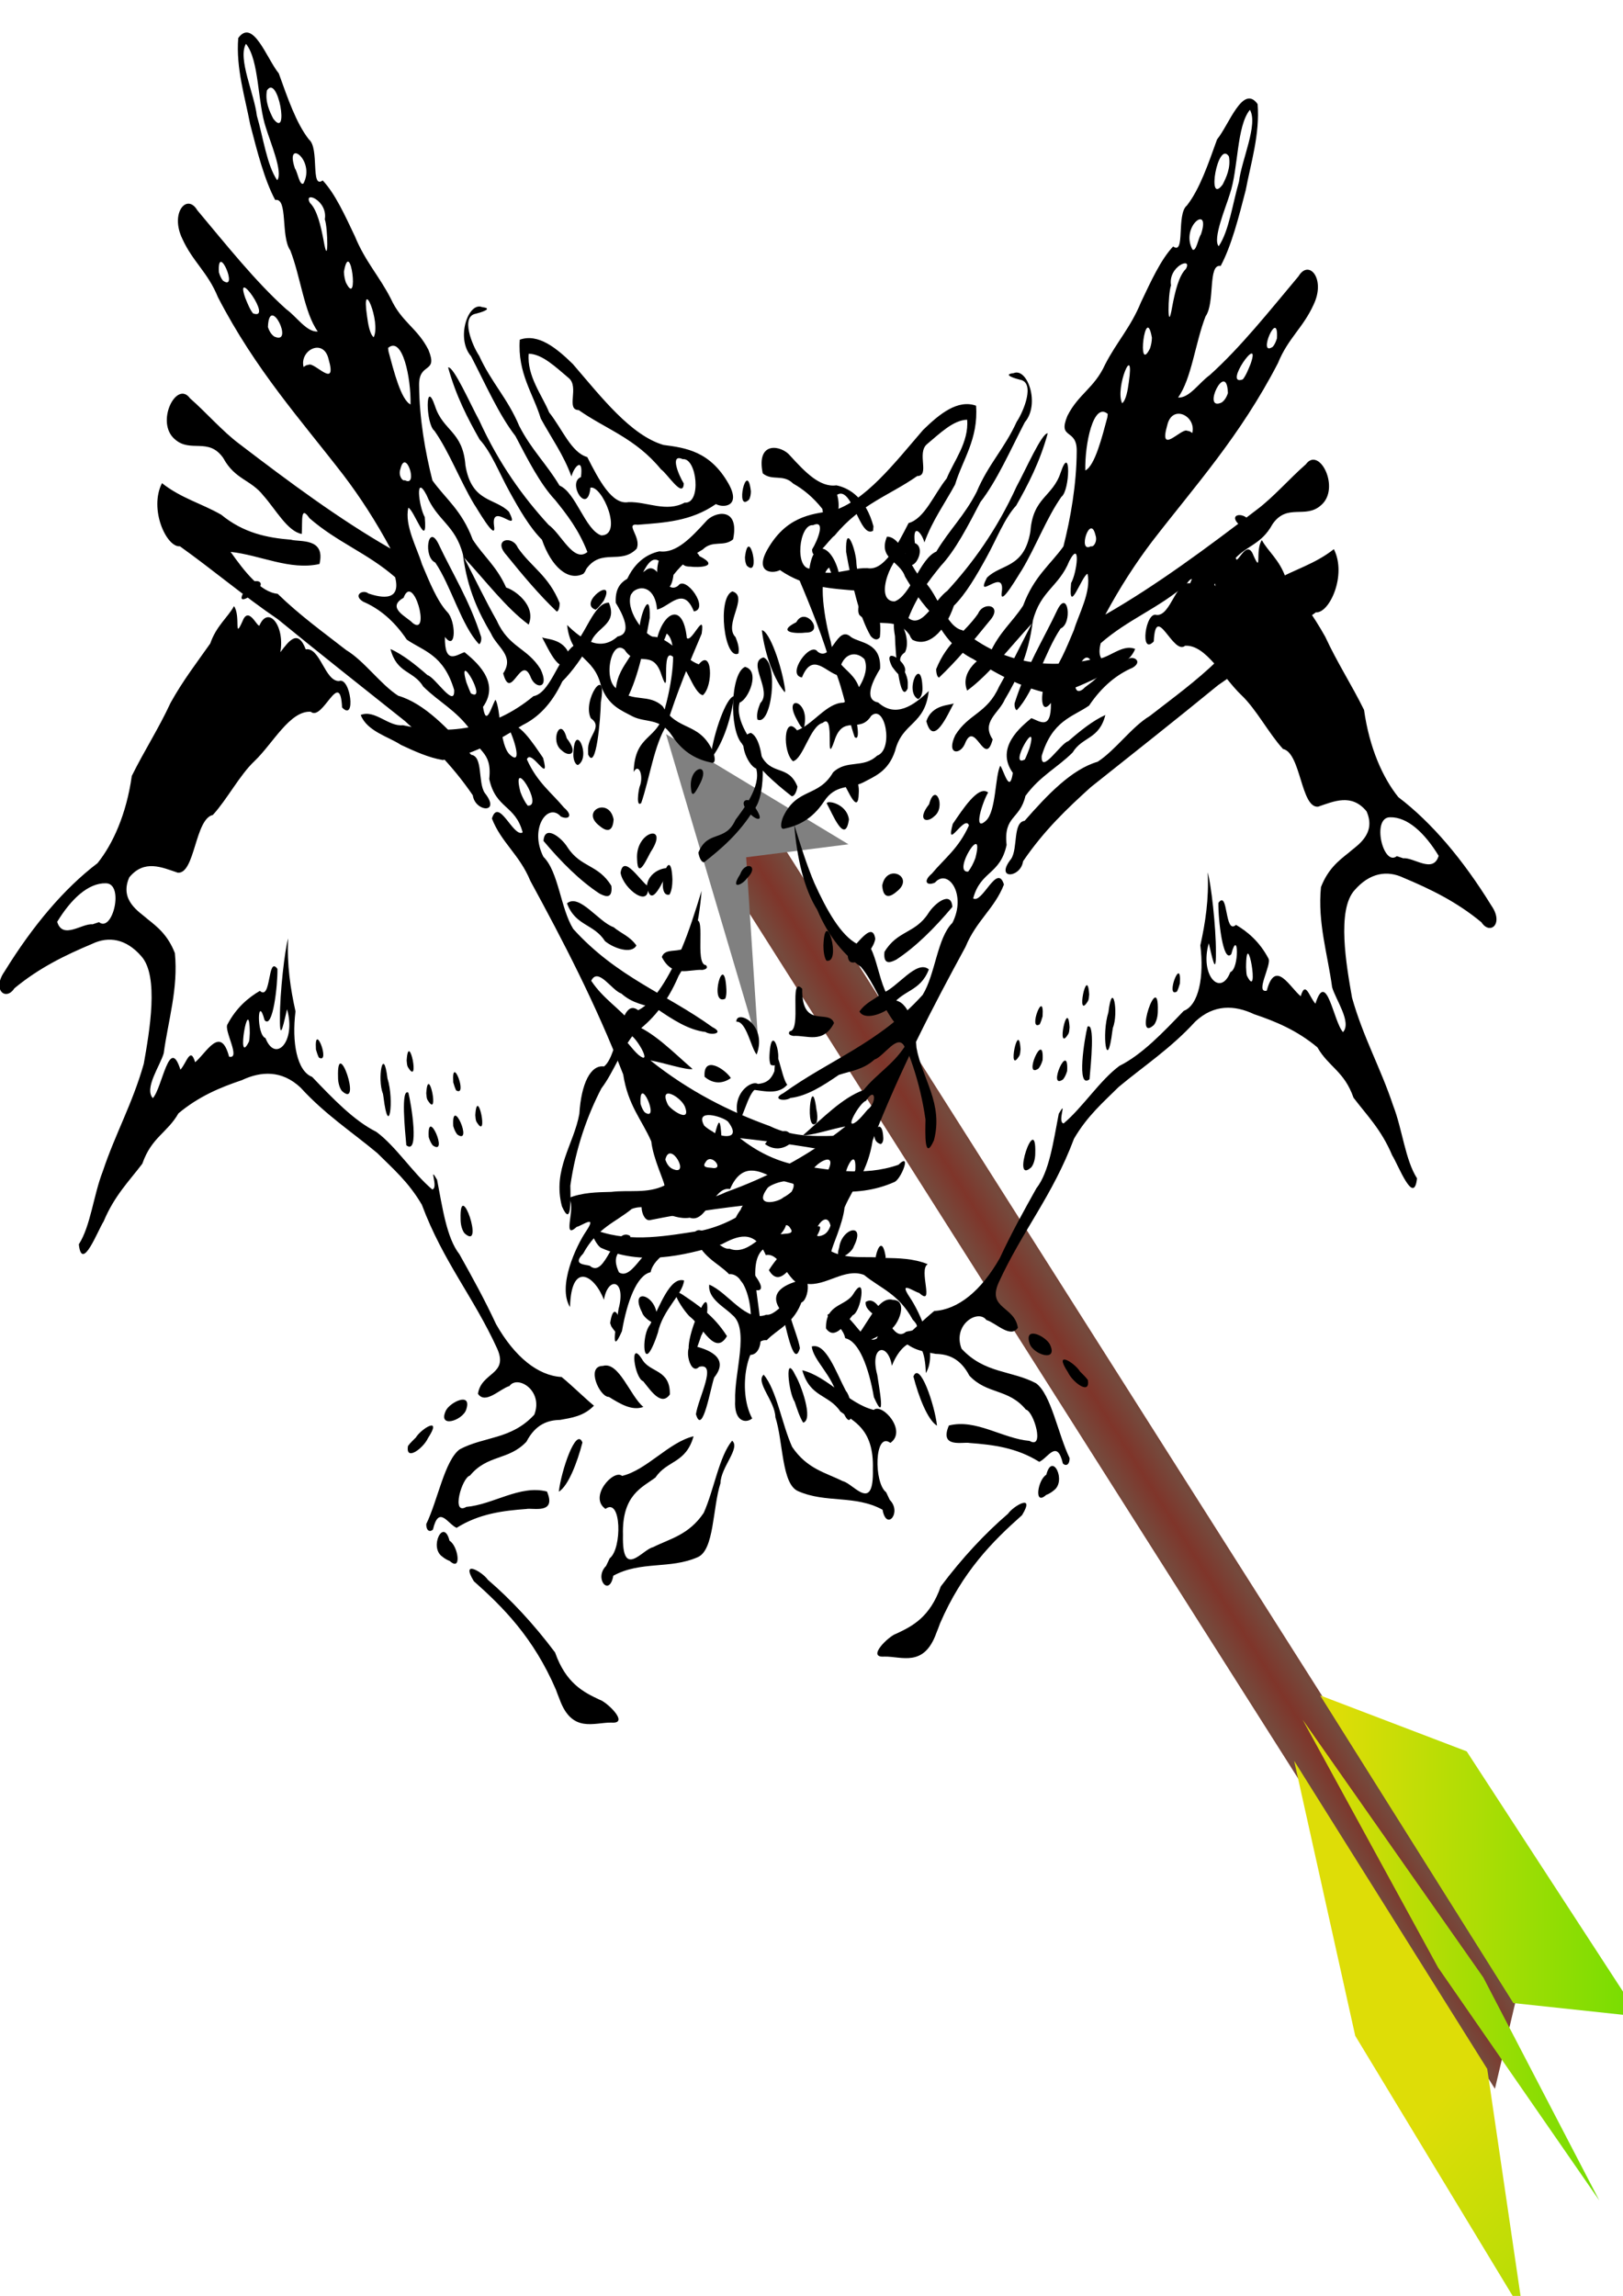 <?xml version="1.0" encoding="UTF-8" standalone="no"?>
<!-- Created with Inkscape (http://www.inkscape.org/) -->
<svg xmlns:inkscape="http://www.inkscape.org/namespaces/inkscape" xmlns:rdf="http://www.w3.org/1999/02/22-rdf-syntax-ns#" xmlns="http://www.w3.org/2000/svg" xmlns:sodipodi="http://sodipodi.sourceforge.net/DTD/sodipodi-0.dtd" xmlns:cc="http://creativecommons.org/ns#" xmlns:xlink="http://www.w3.org/1999/xlink" xmlns:dc="http://purl.org/dc/elements/1.1/" xmlns:svg="http://www.w3.org/2000/svg" xmlns:ns1="http://sozi.baierouge.fr" id="svg2388" sodipodi:docname="一箭雙鵰.svg" viewBox="0 0 744.09 1052.4" sodipodi:version="0.32" inkscape:output_extension="org.inkscape.output.svg.inkscape" inkscape:version="0.46">
<defs id="defs2390">
<linearGradient id="linearGradient806" y2="178.26" spreadMethod="reflect" gradientUnits="userSpaceOnUse" x2="-1921.5" gradientTransform="scale(.223 4.485)" y1="177.72" x1="-1948.9">
<stop id="stop642" style="stop-color:#754a3d" offset="0"/>
<stop id="stop643" style="stop-color:#7f352a" offset="1"/>
</linearGradient>
<linearGradient id="linearGradient2368" y2="1140.1" xlink:href="#linearGradient644" gradientUnits="userSpaceOnUse" y1="1129.2" gradientTransform="scale(1.213 .825)" x2="438.28" x1="335.87" inkscape:collect="always"/>
<linearGradient id="linearGradient644">
<stop id="stop645" style="stop-color:#dedd07" offset="0"/>
<stop id="stop646" style="stop-color:#4ddd00" offset="1"/>
</linearGradient>
<linearGradient id="linearGradient636" y2="879.35" xlink:href="#linearGradient644" gradientUnits="userSpaceOnUse" x2="572.21" gradientTransform="scale(.794 1.26)" y1="768.39" x1="544.59"/>
<linearGradient id="linearGradient637" y2="932.08" xlink:href="#linearGradient644" gradientUnits="userSpaceOnUse" x2="525.37" gradientTransform="scale(.975 1.026)" y1="920.1" x1="412.16"/>
</defs>
<sodipodi:namedview id="base" bordercolor="#666666" inkscape:pageshadow="2" guidetolerance="10" pagecolor="#ffffff" gridtolerance="10000" inkscape:window-height="666" inkscape:zoom="0.35" objecttolerance="10" showgrid="false" borderopacity="1.0" inkscape:current-layer="layer1" inkscape:cx="375" inkscape:cy="520" inkscape:window-y="29" inkscape:window-x="255" inkscape:window-width="640" inkscape:pageopacity="0.0" inkscape:document-units="px"/>
<g id="layer1" inkscape:label="Layer 1" inkscape:groupmode="layer">
<g id="g2455" inkscape:label="Layer 1" transform="matrix(1.559 0 0 3.15 -179.6 -986.5)">
<g id="g660" transform="matrix(.998 -.062 .062 .998 127.02 -271.85)">
<rect id="rect827" style="fill-rule:evenodd;fill:url(#linearGradient806)" transform="matrix(.486 -.874 .749 .663 -147.7 -18.384)" height="284.68" width="14.153" y="644.02" x="-362.15"/>
<path id="path632" d="m235.21 739.76l20.82 48.69 0.12-27.75 30.07 2.18-51.01-23.12z" style="fill-rule:evenodd;fill:#808080" transform="matrix(.997 -.073 .073 .997 -147.7 -18.384)" sodipodi:nodetypes="ccccc"/>
<path id="path634" d="m407.03 904.35l50.3 52.04 36.43 6.93-45.1-45.09-41.63-13.88z" style="fill-rule:evenodd;fill:url(#linearGradient2368)" transform="matrix(.997 -.073 .073 .997 -147.7 -18.384)" sodipodi:nodetypes="ccccc"/>
<path id="path635" d="m398.18 912.76l50.24 52.09 5.66 36.65-43.49-46.66-12.41-42.08z" style="fill-rule:evenodd;fill:url(#linearGradient636)" transform="matrix(.997 -.073 .073 .997 -147.7 -18.384)" sodipodi:nodetypes="ccccc"/>
<path id="path647" d="m401.46 907.16l47.61 44.34 29.44 36.77-42.43-39.99-34.62-41.12z" style="fill-rule:evenodd;fill:url(#linearGradient637)" transform="matrix(.997 -.073 .073 .997 -147.7 -18.384)" sodipodi:nodetypes="ccccc"/>
</g>
</g>
<g id="g2382" transform="matrix(2.663 0 0 5.001 -68.123 -15.399)">
<g id="g2399" transform="matrix(.638 0 0 .758 17.769 3.752)">
<path id="path1916" style="fill:#000000" d="m162.23 203.4c-6.04-6.27-14.19-9.93-22.13-13.09-3.73-2.75 2.51-1.04 3.77-0.18 6.29 2.42 12.38 5.35 18.16 8.8 2.92 3.73 7.68 4.81 12.05 5.72 1.88 0.25 8.18 2.93 3.17 2.76-4.68-0.04-10.66 1.34-14.02-2.84l-0.51-0.58-0.49-0.59zm14.54-15.86c3.38-1.16 3.18-7.42-1.14-5.97-4.63-1.45 2.22-4.86 4.48-3.99 6.64-0.7 12.65-4.09 19.29-4.79-2.1 3.32-7.13 2.87-10.27 4.98-3.53 1.2-9.1 2.08-8.78 6.97-0.29 5.42 5.25 1.73 8.11 1.46 4.62-1.04 9.65-1.47 13.68-4.15 2.75-2.73 4.15-6.84 7.67-8.73 2.32 0.9-3.07 3.2-3.15 5.14-2.16 3.02-1.65 8.09-6.15 8.95-7.5 1.48-15.31 0.42-22.77 2.24-1.05 2.64-5.3 0.32-1.94-1.19 0.32-0.32 0.64-0.62 0.97-0.92zm-45.2-0.21c-3.59-1.12 0.37-4.75 1.98-1.91 2.33 0.62 3.4 3.81 0.06 2.45-0.69-0.12-1.38-0.29-2.04-0.54zm-4.3-3.93c3.1-2.85 4.97-7.71 9.05-9.04 6.65-1.58 13.85-1.15 20.1-4.18 2.51-2.91-4.48-4.84-6.7-3.47-2.58 0.34-6.51 2.27-8.5 0.94 0.89-2.64 8.33-2.28 5.19-5.46-6.38-6.26-14.57-10.5-20.33-17.4-3.6-2.77-7.94-4.42-12.06-6.26-6.91-2.58-14.036-4.65-20.681-7.91-5.025-2.11-10.604-2-15.851-0.89-5.788 0.87-11.589 1.95-17.088 4.01-3.043 2.38-7.256 2.88-9.749 6.09-3.602 2.13-7.51 3.85-10.435 6.97-1.626 1.14-5.865 6.2-6.701 2.78 3.202-2.24 3.944-5.93 6.45-8.81 3.405-4.58 8.035-8.2 11.082-13.03 1.52-3.87 4.185-10.61-0.693-13.01-4.077-2.1-8.782-2.44-13.223-1.49-7.102 1.34-14.213 2.86-20.999 5.38-2.33 1.6-6.125 0.18-2.668-2.03 7.658-5.57 16.126-10.05 25.087-13.1 4.158-2.31 7.811-5.932 9.258-10.551 3.383-3.072 7.177-5.66 10.466-8.842 3.348-2.705 7.085-4.861 10.704-7.172 1.653-2.146 4.743-3.148 6.405-4.518 1.856 1.167-0.093 4.187 2.239 1.887 1.655-2.012 3.936 0.625 4.623 0.464 2.39-2.498 6.905 0.022 5.648 3.222 2.303-1.354 4.715-2.866 6.855-0.347 3.88-0.3 5.16 3.888 8.991 3.831 3.08-0.541 4.65 5.001 0.81 3.194-0.52-4.856-5.211 1.749-8.465 0.519-5.627-0.141-10.193 3.844-15.147 5.959-4.028 1.7-7.378 4.624-11.255 6.522-4.853 0.474-4.802 7.152-9.465 6.982-4.305-0.65-9.037-1.64-13.086 0.56-2.798 2.82 2.878 4.21 4.879 5.03 2.665 0.95 5.503 1.93 7.421 4.13 0.954 4.29-1.831 8.18-3.007 12.11-0.94 1.49-5.344 4.24-2.942 5.43 2.567-1.24 4.449-7.67 7.445-3.44 1.675-0.82 2.682-2.86 3.967-0.9 2.987-1.09 6.861-4.57 9.167-0.67 3.301 0.33-1.476-3.21-0.436-3.91 2.435-2.06 5.702-3.25 8.736-4.05 3.148 1.26 2.038-4.33 4.743-2.66 0.108 1.86-1.221 7.39-3.468 6.2-1.925-3.25-2.22 1.78 0.246 2.17 2.68 3.07 8.318 0.39 5.82-3.49-0.66 1.15-2.006 4.44-1.921 1.07-0.043-3.03 1.322-8.3 2.22-9.64-0.371 3.19 0.634 6.12 1.984 8.83-1.059 3.76 0.415 7.23 4.48 7.92 5.614 2.63 11.264 5.29 17.344 6.65 5.27 1.74 9.91 5.02 15.07 6.96 1.83-0.13-1.18-3.09 1.31-1.17 1.47 3.41 2.57 7.03 6.03 9.01 3.38 2.71 6.75 5.43 9.87 8.44 5.02 3.97 11.31 6.24 17.7 6.4 2.84 1.04 6.33 2.59 8.73 3.47-2.8 1.29-6.09 1.47-9.16 1.72-3.18 0.03-6.55 0.48-9.05 2.63-4.81 2.3-10.52 1.53-15.24 4.1-2.19 0.24-5.14 4.87-1 3.79 7.28-0.28 14.47-2.7 21.77-1.86 2.67 2.8-3.91 1.94-5.56 2.11-6.31 0.21-12.72 0.56-18.82 2.28-2.32-0.43-4.79-2.82-6.38 0.2-0.61 0.3-1.82 0.29-1.81-0.66zm-47.626-59.36c-0.076-5.32-3.876 4.34-0.212 1.02 0.183-0.31 0.142-0.68 0.212-1.02zm-40.683-13.42c3.69 1.32 6.891-4.7 1.833-4.7-4.726-0.05-9.37 1.9-13.117 4.66 1.472 2.2 6.711 0.16 9.541 0.3 0.582-0.08 1.163-0.17 1.743-0.26zm124.08 68.87c0.63-2.52 4.67-7.88 6.37-5.95-1.41 2.45-3.84 5.26-6.37 5.95zm-38.59-6.55c1.49-1.09 7.3-2.67 3.27 0.08-1.21 1.2-6.1 2.86-5.38 0.94 0.67-0.41 1.4-0.69 2.11-1.02zm102.21-4.35c-1.61-1.04-2.83-6.06 0.26-3.14 1.43 1.05 4.91 5.35 2.06 5.69-0.95-0.67-1.63-1.63-2.32-2.55zm-94.1 1.09c1.15-1.03 7.13-2.32 5.48-0.11-0.98 1.32-7.72 2.29-5.5 0.13l0.02-0.02zm67.48 0.44c0.62-1.94 5.89-6.3 0.87-5.73-2.8 1.31-4.72-3.53-0.77-2.45 2.4 0.29 9.36 1.21 4.83 3.74-0.96 1.19-3.17 7.16-4.93 4.44zm10.58-1.67c-0.28-3.35 3.97-8.68-0.81-10.35-1.96-0.91-6.64-1.93-6.18-3.65 5.19 0.98 9.88 4.61 15.39 3.64 3.18 0.22 7.52-3.51 9.72-1.79-2.09 2.85-6.45 3.42-9.59 4.87-5.18-0.27-8.07 6.06-3.93 9.46-1.74 0.65-4.94 0.38-4.6-2.18zm27.75-0.2c-1.33-2.82-6.7-4.62-7.07-6.32 3.84-0.49 6.56 3.14 9.2 5.37 2.12 1.07 2.1 5.25-0.59 2.72-0.59-0.53-1.08-1.14-1.54-1.77zm-61.81-0.22c-2.51 0.04-6.3-3.74-1.64-3.75 4.33-0.58 7.35 3.63 10.93 4.96-3.11 0.51-6.31-0.39-9.29-1.21zm71.5 0.03c-1.38-3.57-3.99-6.77-7.74-7.13-0.89-2.03-7.87-2.94-3.13-2.99 4.37-1.01 7.78 4.12 11.67 3.01 3.09-2.94-3.33-2.79-3.03-4.4 4.45-1.29 6.56 5.3 10.92 3.6 1.25-0.17 4.78-0.1 1.79-1.46-3.82-3.14-8.7-3.78-13.13-5.41-5.25-0.91-10.38 1.44-15.65 1.06-4.56 0.75-6.4-3.89-10.87-3.46-3.13-3.26-7.83-2.27-11.95-1.3-10.7 1.45-21.7 2.56-32.37 0.45-1.8-0.29-4.83-3.73-1.12-2.09 9.4 1.47 18.97 0.59 28.42-0.05 4.88-0.5 9.74-1.53 14.35-3.17-9.5 0.46-19.01 1.06-28.48 1.92-2.64 0.31-3.57-3.28-0.2-2.24 6.89 0.07 13.85 0.34 20.63-1.14 10.93-1.77 21.78-4.21 32.22-7.94-3.44 0.26-9.73 1.2-11.39 1.04 5.32-2.06 10.57-4.52 16.24-5.43 3.58-1.97 7.81-3.02 11.11-5.24-1.84-1.72-5.59 1.19-8.12 1.54-3.08 1.24-6.41 1.38-9.63 1.86-4.28 1.31-8.58 2.56-13.07 2.79-1.48 0.45-5.3 0.18-1.87-0.59 12.49-4.04 25.72-6.01 37.55-11.87 3.45-2.51 3.93-6.91 8.04-8.72 3.92-3.46-1.25-6.64-4.7-4.87-2.08 0.44-3.43-0.1-0.85-1.08 3.39-1.83 7.23-3.04 10.01-5.831-1.13-1.398-6.44 3.281-4.37-0.179 2.62-1.71 6.92-4.751 9.55-3.796-1.4 0.99-4.3 4.927-0.59 3.405 2.8-1.137 2.43-5.514 3.88-6.646 1.08 0.764 2.51 3.424 3.37 0.87-4.88-3.068 2.32-5.621 4.99-6.619 2.16 0.326 5.41 1.589 5.29-1.845-3.14 1.847-2.98-1.952-0.64-3.007 2.71-1.315 4.77-3.594 6.83-5.787 1.32-1.961 4.75-4.675 3.69-6.822-1.57 0.236-5.26 5.302-4.44 1.126 1.61-1.279 2.66-5.336-0.48-2.671-2.78 3.107-7.79 3.593-9.84 7.229-1.13 4.127-4.27 7.042-7.57 9.526-1.61 1.664-6.43 2.696-3.27 4.818-2.15 3.608-4.8-2.599-7.51 0.548-1.34 1.383-5.1 1.299-2.57-1.066 3.6-2.607 8.55-2.598 11.79-5.85 3.06-2.413 5.9-5.093 8.85-7.636-5.78 2.781-11.33 6.087-17.44 8.105-2.18-2.395 4.1-4.255 6.07-4.475 2.61-2.615 6.08-3.766 9.03-5.807 2.93-3.534 7.28-4.909 10.87-7.151 1.96-3.475 3.53-7.477 3.59-11.505 0.12-2.866-5.23-1.346-2.51-4.289 2.98-2.649 7.25-3.345 10.15-6.187 3.09-2.718 6.9-4.48 9.71-7.559 2.66-2.505 5.32-5.144 8.67-6.733 3.37 1.094 0.8-3.916 3.72-4.958 3.43-1.967 5.7-4.964 8.13-7.987 3.25-1.785 6.97-6.735 10.94-4.275 0.65 3.638-1.83 7.142-3.21 10.415-1.88 3.268-3.87 6.758-6.76 9.163-3.53-0.299-1.43 4.428-4.07 6.089-2.8 3.222-3.77 7.546-7.42 9.818 2.99 0.109 5.71-1.804 8.52-2.701 8.31-3.344 16.11-7.753 23.99-11.964 2.79-2.105 7.4 0.312 4.06 3.434-2.87 2.832-6.87 4.042-9.63 7.081-10.19 8.821-22.32 14.803-33.89 21.526-4.45 2.624-8.71 5.563-12.68 8.873 13.8-3.541 27.34-8.05 40.81-12.663 4.56-1.527 8.85-3.766 13.3-5.511 3.64-2.254 9.48 2.943 4.05 4.969-4.22 1.67-9.07-0.294-13.03 2.258-3.2 2.632-7.37 2.565-10.86 4.556-3.34 1.69-6.5 4.318-10.32 4.622-0.23-1.54 0.43-3.555-2.09-1.903-7.53 2.935-15.59 4.199-23.11 7.134-1.88 3.306 5.2 2.261 7.2 1.971 1.47-0.551 4.35 0.205 1.41 0.992-4.2 0.804-8.23 2.238-11.75 4.583-4.5 1.393-9.92 1.786-12.78 6.081-0.28 2.363 5.19-1.569 7.17-1.779 3.26-1.27 6.57-2.47 10.01-3.168-1.69 2.988-6.18 2.577-8.84 4.537-4.2 1.867-8.79 2.832-12.73 5.248-1.49 2.894-5.94 2.355-5.08 5.933-1.77 3.64-7.01 3.1-9.02 6.46 2.49 0.69 6.47-4.35 8.3-1.68-2.52 2.91-7.44 4.35-10.37 7.54-8.83 7.27-17.55 14.76-25.06 23.41-1.29 3.75-5.04 5.48-7.58 8.1-0.47 2.05-3.57 4.87-3.54 5.33 4.69 1.01 9.55 0.51 14.32 0.77 3.9 0.04 7.82 0.06 11.67 0.76-2.6 0.65 1.99 5.24-2.29 3.48-1.57-0.18-5.71-1.58-2.54 0.54 2.65 1.75 7.78 6.64 4.31 9.15-0.3-5.58-6.6-3.89-9.15-0.88-1.06-2.9-6.1-2.47-3.95 1.1 0.4 1.32 2.53 6.19-0.91 2.69zm-22.55-20.42c-1.47-1.26-5.37 0.99-1.66 0.67 0.28-0.04 2.93 0.05 1.66-0.67zm10.84-0.33c-1.3-2.49-7.01 2.17-1.91 1.12 0.73-0.15 1.46-0.5 1.91-1.12zm-10.51-4.09c2.72-2.13-4.92-1.13-6.4-0.5-4.11 2.43 2.68 1.82 4.22 1.18 0.74-0.17 1.47-0.4 2.18-0.68zm9.92-2.64c2.46-2.44-3.99-0.77-4.78 0.45-1.54 1.97 4.36 0.14 4.78-0.45zm7.28 0c0.5-3.84-5.49 2.37-1.11 1.01 0.45-0.24 0.83-0.59 1.11-1.01zm3.3-7.28c2.67-0.9 2.09-2.89-0.4-1.08-1.68 0.17-6.34 3.84-2.42 2.46 0.98-0.38 1.9-0.89 2.82-1.38zm29.11-30.43c2.69-4.688-6.47 1.82-1.95 1.64 0.75-0.42 1.4-0.99 1.95-1.64zm14.58-13.261c2.7-4.2-5.99 2.502-1.22 1.335 0.44-0.409 0.83-0.876 1.22-1.335zm16.96-10.229c-2.62-3.162-7.4 4.743-2.46 3.053 1.33-0.7 7.32-1.825 2.46-3.053zm0.86-15.561c-1.42-2.701-4.95 2.266-1.23 1.345 0.7 0.153 1.84-0.58 1.23-1.345zm3.32-14.652c-3.89-1.5-6.23 3.657-6.06 6.835 2.58-0.563 4.53-4.057 5.94-6.405l0.12-0.43zm22.81 2.3c1.11-2.053-5.4-3.532-6.75-0.952-2.41 3.734 3.69 0.374 5.32 0.677l0.72 0.076 0.71 0.199zm-17.13-6.149c1.65-5.075-3.83 0.72-1.8 2.556 1.05-0.371 1.51-1.578 1.8-2.556zm26.74 1.323c-0.32-4.131-7.27 2.293-1.71 1.146 0.66-0.198 1.3-0.565 1.71-1.146zm6.12-3.524c3.08-3.967-7.68 2.788-2.1 1.872 0.83-0.457 1.47-1.178 2.1-1.872zm-26.63-3.169c-1.73-4.37-4.2 4.632-0.51 1.29 0.28-0.373 0.49-0.816 0.51-1.29zm33.74 0.078c0.5-3.832-5.49 2.374-1.11 1.013 0.45-0.241 0.83-0.588 1.11-1.013zm-24.57-8.395c1.91-1.532-4.88-0.31-4.01 1.99-0.86 1.031-1.02 6.094 0.31 2.594 0.76-1.815 1.79-3.772 3.7-4.584zm4.06-4.174c2.83-3.756-5.65-1.004-2.3 1.825 1.03 0.324 1.58-1.393 2.3-1.825zm10.27-6.378c0.68-2.63 5.23-6.93 2.94-8.686-3.64 2.001-3.07 7.129-5.43 10.209-1.09 1.622-4.69 5.41-2.99 6.285 2.76-1.799 3.76-5.171 5.48-7.808zm-2.71-3.04c-2.98-2.106-6.17 6.069-1.7 3.391 0.92-0.815 2.24-2.015 1.7-3.391zm-158.05 148.1c-2.35-0.36-3.85-5.19-0.31-2.66 2.11 1.66 7.63 1.18 7.49 4.25-2.31 1.48-5.15-0.46-7.18-1.59zm12.9-7.7c-1.51-0.44-6.95-4.1-2.3-2.78 4.14 1.26 8.41 2.49 11.99 5.02-3.21 2.46-6.7-1.16-9.69-2.24zm-21.83 0.66c1.54-4.51 5.35 3.91 0.3 0.39l-0.3-0.39zm8.63-1.27c-3.41-2.99 3.22-2.26 3.92 0.11 1.63 2.27-3.52 0.63-3.92-0.11zm26.46-3.97c-3.77-2.55 2.88-2.1 4.03-0.5 4.84 2.96-2.83 1.56-4.03 0.5zm-75.45-7.33c-0.33-5.19 6.66 3.99 1.06 1.71-0.61-0.34-1.07-0.99-1.06-1.71zm27.35-1.54c-2.63-4.45 3.24-7.51 4.7-11.2 0.51-3.66 3.04-5.95 6.66-5.72 4.07-1.44 4.16-8.53 9.22-6.8 4.56-1.04 8.4-4.16 11.67-7.39 2.04-2.16 3.76-4.59 5.43-7.04-0.7 4.09-2.76 7.84-6.18 10.26-3.22 3.4-7.41 5.5-11.8 6.91-3.39 1.76-5.77 4.79-9.05 6.71-3.65 3.14-6.93 7.14-8.38 11.76 0.08 1.72 0.32 5.12-2.27 2.51zm13.67-0.37c0.35-3.05 4.55 0.21 0.89 0.79-0.45 0.11-1.01-0.28-0.89-0.79zm18.04-3.38c1.34-4.82 3.25 3.1-0.03 1.63-0.35-0.48-0.23-1.15 0.03-1.63zm7.89-3c1.71-0.91 2.92-5.99 3.44-1.62 1.98 2.27 5.54 1.01 7.85 2.19-3.6-0.06-8.4 0.95-11.31-0.55l0.02-0.02zm-81.59-0.64c-0.37-1.85-1.53-6.95 0.55-6.36 0.78 1.36 3.06 7.63-0.55 6.36zm6.04-0.99c-0.5-3.84 5.5 2.37 1.11 1.01-0.45-0.24-0.83-0.59-1.11-1.01zm90.74 0.84c1.68-1.13 7.52-2.8 7.09-0.15-2.23 0.86-4.82 0.89-7.09 0.15zm-84.12-2.17c-0.5-3.83 5.49 2.38 1.1 1.02-0.44-0.24-0.83-0.59-1.1-1.02zm-18.96-3.9c-1.63-1.8 0.1-5.99 1.21-1.87 1.9 2.7 0.34 7.41-1.07 2.27l-0.14-0.4zm24.91 2.58c0.51-3.76 3.78 3.39 0.29 0.77-0.22-0.21-0.22-0.5-0.29-0.77zm71.21 0.65c-3.04-3.67 5.54-5.51 5.48-3.97-2.7-0.11-3.98 3.22-5.48 3.97zm-84.44-3.3c0.51-3.76 3.78 3.4 0.29 0.77-0.22-0.2-0.22-0.49-0.29-0.77zm-23.81-1.98c-0.34-5.19 6.66 3.99 1.06 1.71-0.62-0.34-1.08-0.99-1.06-1.71zm31.09 0.66c-0.51-3.56 4.08 1.86 0.78 0.97-0.31-0.28-0.56-0.62-0.78-0.97zm-12.57-2.64c0.51-3.77 3.77 3.39 0.29 0.76-0.22-0.2-0.22-0.49-0.29-0.76zm97.9-0.59c0.53-5.01 4.89 2.05 0.3 1.1-0.27-0.29-0.34-0.71-0.3-1.1zm-122.38-0.74c-0.513-3.56 4.086 1.86 0.782 0.97-0.309-0.28-0.557-0.62-0.782-0.97zm127.86-2.21c3.32-0.08-0.36-6.83 3.35-5.14-0.12 5 7.19 2.37 8.59 4.15-2.94 2.57-7.37 1.45-10.98 1.56-0.13-0.03-1.76-0.09-0.96-0.57zm24.95-4.6c4.04-0.62 9.26-4.12 12.58-2.88-2.33 2.77-7.19 2.43-10.26 4.57-2.42 0.89-7.21 1.6-8.47 0.52 1.88-1.16 4.12-1.44 6.15-2.21zm-15.87-5.76c0.41-4.98 5.07 2.23 0.81 1.83-0.59-0.4-0.81-1.15-0.81-1.83zm6.61 0.79c2.02-0.55 6.59-3.97 7.38-1.6-0.74 1.96-8.05 4.4-7.38 1.6zm9.86-0.02c3.5-2.62 8.28-2.19 11.87-4.69 1.59-1.15 6.16-2.79 6.45-0.75-4.82 2.57-9.88 4.83-15.13 6.37-0.95 0.2-3.62 0.91-3.19-0.93zm-64.1-8.04c0.63-2.06 6.66-2.39 5.91-1.87-1.3 1.02-4.88 5.09-5.91 1.87zm63.5 0c1.19-2.77 9.09-1.01 3.8 0.78-1.17 0.46-3.54 1.11-3.8-0.78zm-38.36-1.33c1.33-1.71 5.43-1.06 1.81 0.49-1.17 0.76-4.63 1.46-1.81-0.49zm-27.79-1.83c-0.55-3.397 8.58-4.398 3.93-1.07-0.9 0.55-3.77 3.84-3.93 1.07zm100.95-0.06c1.85-1.29 0.4-4.406 3.63-4.596 6.22-3.187 12.72-6.234 19.7-7.14 4.85-1.41 9.15-4.21 14.04-5.524 6.2-2.169 12.46-4.177 18.48-6.8 4.65-0.202 8.96-2.709 12.7-5.07-7.97 0.375-15.96 2.267-23.98 1.464-1.72-3.23 5.47-2.633 7.7-2.938 6.36-0.225 12.79-0.803 18.8-3.017 5.31-1.37 10.81-1.987 16-3.821 3.56 3.134-1.21 7.789-4.85 7.638-8.84 2.828-17.53 6.118-26.41 8.816-11.41 4.189-22.88 8.237-34.33 12.325-6.29 2.549-12.59 5.216-18.28 8.963-0.62 2.04-7.78 2.27-3.2-0.3zm-84.41-0.75c2.49-2.788 7.22-1.2 10-3.953 2.05-1.257 6.99-4.03 5.6-6.209-2.35-0.355-5.68-3.828-1.46-4.316 3.93 0.755 4.34 7.505 0.9 9.252-4.05 2.934-8.8 4.736-13.47 6.386-0.72 0.05-1.34-0.52-1.57-1.16zm22.98-4.422c3.7-3.438 9.43-2.24 13.37-5.283 3.76-1.593 8.07-0.424 11.87-2.014 4.55-0.714 2.18-6.343-1.59-4.818-3.19 2.27-7.59-0.295-9.94 3.038-2.67 3.448 0.39-3.565-3.14-2.187-3.39 0.361-5.24 4.345-8.02 4.639-2.91-1.147-2.53-5.757 1.1-3.733 4.26-0.696 7.99-3.331 12.48-3.348 2.26-0.336 7.64-3.28 5.68-5.274-2.63-1.176-6.49-0.575-6.9 1.999-3.43-0.348-7.11-2.945-9.94 0.224-4.32-0.301 2.25-4.436 4.24-3.112 3.84 1.313 5.16-3.354 9-1.774 2.36 0.753 8.25 0.618 7.84 3.844-1.74 1.275-4.67 3.726-0.52 4.067 4.71 1.9 9.63 0.379 13.65-1.386-1.04 4.196-7.12 3.704-9.1 7.268-1.87 2.5-5.6 3.061-8.55 3.783-3.55 0.807-7.47 0.139-10.63 2.319-3.21 2.179-7.07 2.947-10.87 3.296-1.25 0.028-0.48-1.16-0.03-1.548zm39.28-1.425c1.64-2.805 4.65 0.371 1.37 1.462-2.08 0.898-4.72 0.438-1.37-1.462zm-78.14-2.093c1.21-1.291-0.19-2.981-1.59-1.809 0.33-4.834 6.97-3.668 8.5-7.799 1.45-2.258 3.81-7.864 0.42-8.936-0.87 1.106-4.16 4.268-2.72 0.843 1.6-3.368 7.12-4.819 8.15-0.304 1.31 0.621 4.95-3.483 4.01-0.527-3.33 3.514-6.66 7.05-9.42 11.035-3.44 2.419-4.62 6.486-6.9 9.444-1.39 0.547-0.8-1.396-0.45-1.947zm13.9 0.24c-0.81-2.755 5.55-3.381 2.4-0.615-0.49 0.351-2.16 2.139-2.4 0.615zm-78.3-5.329c-3.39-1.003-9.14-1.637-10.84-3.614 3.79-0.692 7.5 1.435 11.36 1.239 11.81 1.189 24.01 0.655 35.24-3.507 4.35-0.364 6.54-4.241 10.22-5.869 3.7-1.256 5.99-5.475 10.15-5.441 2.47 2.694-3.5 2.923-4.87 4.824-2.4 1.836-4.94 3.456-7.69 4.69-3 2.847-6.72 4.401-10.71 5.283-7.04 1.994-14.26 3.716-21.56 4.231-3.81-0.289-7.57-1.055-11.3-1.836zm46.54 1.198c0.18-4.298 5.03 0.274 1.23 1.244-0.64-0.035-1.24-0.581-1.23-1.244zm3.97-0.475c-0.28-1.831 4.18-2.851 0.76-3.93-2.48-2.14 4.55-6.721 2.69-1.947-0.07 1.93-1.26 8.437-3.43 6.314 0-0.146-0.01-0.291-0.02-0.437zm33.08 0.67c0.84-2.897 4.28-7.215 6.3-7.271-0.86 3.098-3.51 6.127-6.21 7.512l-0.09-0.241zm58.21-4.242c1.5-2.108 6.66-1.913 7.4-2.177-1.73 1.433-5.52 5.358-7.4 2.177zm-44.81-2.2c3.38-1.49-3.74-4.937 0.86-5.525 4.18 0.758 2.13 8.389-1.64 7.514-0.35-0.731 0.35-1.483 0.78-1.989zm-38.95 0.026c-1.09-4.683 5.61-5.023 6.32-8.885 0.08-1.747 3.03-5.139 2.79-1.443-1.46 3.695-3.5 7.777-6.63 10.174-0.75 0.393-1.7 0.602-2.48 0.154zm107.58-0.021c3.15-4.453 7.69-7.625 11.59-11.334 2.79-2.462 4.08 1.683 0.81 2.311-4.3 2.851-7.1 7.655-11.82 9.874-0.39-0.04-0.7-0.461-0.58-0.851zm-33.08-4.42c-3.49-3.16 7.18 0.335 2.21 1.103-0.8-0.237-1.51-0.674-2.21-1.103zm11.91 0.301c3.01-3.345 7.63-4.325 11.3-6.701 1.45-1.544 6.89-1.029 3.09 0.881-4.44 2.461-8.92 4.853-13.6 6.842-0.51-0.012-0.8-0.566-0.79-1.022zm-7.2-4.137c-4.12-2.558-9.28-0.446-13.57-2.433-1.39-1.415 3.36-3.105-0.3-2.897-7.08-0.261-14.28-0.386-21.09-2.504-2.02 0.495-6.88 0.314-3.42-2.459 4.96-3.921 11.51-4.337 17.57-4.69 8.86-1.182 16.68-5.743 24.47-9.793 4.47-1.956 9.35-3.721 14.3-2.935 0.66 4.03-3.66 6.544-5.66 9.533-2.85 2.34-6.16 4.379-8.28 7.005-0.7-1.204-3.27-2.436-2.57 0.074 3.85 0.686-1.79 4.742-2.56 1.277-3.2-0.287-8.88 5.747-2.94 5.778 4.35-0.636 6.85-5.199 11.29-6.027 3.49-2.621 7.6-4.341 10.87-7.209 3.17-3.374 7.51-5.236 10.81-8.485 1.9-1.269 5.09-4.777 0.86-5.091-1.02-0.11-4.99-0.625-1.68-0.791 3.72-0.709 7.21 3.751 3.01 5.939-3.88 3.361-7.52 7.078-11.98 9.651-3.36 2.881-6.7 5.814-10.73 7.739-3.12 1.736-6.31 3.548-8.69 6.282 3.73 1.361 7.06-2.203 10.47-3.282 6.78-3.318 13.3-7.306 18.71-12.621 2.41-1.977 6.9-6.559 8.41-6.423-2.14 3.479-5.34 6.219-8.51 8.725-3.14 1.515-5.38 4.142-8.04 6.285-2.72 2.216-5.54 4.395-8.77 5.827-2.54 3.299-7.12 5.059-11.19 4.118l-0.42-0.244-0.37-0.349zm-11.41-8.071c4.48 0.387 8.06-2.714 11.16-5.447 4.33-0.541 6.76-3.419 10.29-5.403 1.8-2.009 6.04-4.374 5.51-7.095-3.72 0.042-7.34 1.648-10.79 2.94-2.93 1.072 0.86 3.852-2.69 3.876-7.43 2.335-15.33 3.394-22.24 7.178-1.62 0.468-5.96 3.606-6.12 1.695 1.4-1.006 3.85-3.657 0.28-2.937-3.81-0.205-5.15 5.435-0.52 5.258 4.99 1.194 10.08-0.121 15.12-0.065zm-19.13 6.535c2.43-2.021 7.93 1.318 2.48 1.264-1.93 0.133-8.3 0.06-2.48-1.264zm-148.81-3.889c1.081-1.595 6.968-1.337 2.835 0.229-0.777 0.407-5.71 1.908-2.835-0.229zm101.87 0.285c2.02-3.367 6.34-4.619 10.01-4.96 4.52 0.285 8.55-1.669 12.48-3.584 2.21-1.238 9.25-1.886 7.39 2.135-2.57 0.964-5.5 0.036-8.2 1.231-2.74 0.692-5.43 1.67-7.89 3.07-0.89 3.306-5.84 1.187-3.98-1.712-4.12-1.146-6.05 5.332-9.7 4.356-0.04-0.179-0.07-0.358-0.11-0.536zm102.37-0.008c1.05-3.204-7.41 1.231-4.01-1.757 3.79-1.713 10.1-1.096 11.75-5.626 0.7-4.133 6.02-4.125 8.19-7.134 2.72-3.584 2.52 2.194 0.18 2.967-3.94 2.501-6.94 6.053-10.66 8.842-0.6 0.358-6.1 4.709-5.45 2.708zm-69.29-4.246c1.05-3.971 4.44 2.712 0.48 1.017-0.3-0.248-0.49-0.628-0.48-1.017z"/>
</g>
<g id="g2386" transform="matrix(-.638 0 0 .758 290.92 -2.298)">
<path id="path2388" style="fill:#000000" d="m162.23 203.4c-6.04-6.27-14.19-9.93-22.13-13.09-3.73-2.75 2.51-1.04 3.77-0.18 6.29 2.42 12.38 5.35 18.16 8.8 2.92 3.73 7.68 4.81 12.05 5.72 1.88 0.25 8.18 2.93 3.17 2.76-4.68-0.04-10.66 1.34-14.02-2.84l-0.51-0.58-0.49-0.59zm14.54-15.86c3.38-1.16 3.18-7.42-1.14-5.97-4.63-1.45 2.22-4.86 4.48-3.99 6.64-0.7 12.65-4.09 19.29-4.79-2.1 3.32-7.13 2.87-10.27 4.98-3.53 1.2-9.1 2.08-8.78 6.97-0.29 5.42 5.25 1.73 8.11 1.46 4.62-1.04 9.65-1.47 13.68-4.15 2.75-2.73 4.15-6.84 7.67-8.73 2.32 0.9-3.07 3.2-3.15 5.14-2.16 3.02-1.65 8.09-6.15 8.95-7.5 1.48-15.31 0.42-22.77 2.24-1.05 2.64-5.3 0.32-1.94-1.19 0.32-0.32 0.64-0.62 0.97-0.92zm-45.2-0.21c-3.59-1.12 0.37-4.75 1.98-1.91 2.33 0.62 3.4 3.81 0.06 2.45-0.69-0.12-1.38-0.29-2.04-0.54zm-4.3-3.93c3.1-2.85 4.97-7.71 9.05-9.04 6.65-1.58 13.85-1.15 20.1-4.18 2.51-2.91-4.48-4.84-6.7-3.47-2.58 0.34-6.51 2.27-8.5 0.94 0.89-2.64 8.33-2.28 5.19-5.46-6.38-6.26-14.57-10.5-20.33-17.4-3.6-2.77-7.94-4.42-12.06-6.26-6.91-2.58-14.036-4.65-20.681-7.91-5.025-2.11-10.604-2-15.851-0.89-5.788 0.87-11.589 1.95-17.088 4.01-3.043 2.38-7.256 2.88-9.749 6.09-3.602 2.13-7.51 3.85-10.435 6.97-1.626 1.14-5.865 6.2-6.701 2.78 3.202-2.24 3.944-5.93 6.45-8.81 3.405-4.58 8.035-8.2 11.082-13.03 1.52-3.87 4.185-10.61-0.693-13.01-4.077-2.1-8.782-2.44-13.223-1.49-7.102 1.34-14.213 2.86-20.999 5.38-2.33 1.6-6.125 0.18-2.668-2.03 7.658-5.57 16.126-10.05 25.087-13.1 4.158-2.31 7.811-5.932 9.258-10.551 3.383-3.072 7.177-5.66 10.466-8.842 3.348-2.705 7.085-4.861 10.704-7.172 1.653-2.146 4.743-3.148 6.405-4.518 1.856 1.167-0.093 4.187 2.239 1.887 1.655-2.012 3.936 0.625 4.623 0.464 2.39-2.498 6.905 0.022 5.648 3.222 2.303-1.354 4.715-2.866 6.855-0.347 3.88-0.3 5.16 3.888 8.991 3.831 3.08-0.541 4.65 5.001 0.81 3.194-0.52-4.856-5.211 1.749-8.465 0.519-5.627-0.141-10.193 3.844-15.147 5.959-4.028 1.7-7.378 4.624-11.255 6.522-4.853 0.474-4.802 7.152-9.465 6.982-4.305-0.65-9.037-1.64-13.086 0.56-2.798 2.82 2.878 4.21 4.879 5.03 2.665 0.95 5.503 1.93 7.421 4.13 0.954 4.29-1.831 8.18-3.007 12.11-0.94 1.49-5.344 4.24-2.942 5.43 2.567-1.24 4.449-7.67 7.445-3.44 1.675-0.82 2.682-2.86 3.967-0.9 2.987-1.09 6.861-4.57 9.167-0.67 3.301 0.33-1.476-3.21-0.436-3.91 2.435-2.06 5.702-3.25 8.736-4.05 3.148 1.26 2.038-4.33 4.743-2.66 0.108 1.86-1.221 7.39-3.468 6.2-1.925-3.25-2.22 1.78 0.246 2.17 2.68 3.07 8.318 0.39 5.82-3.49-0.66 1.15-2.006 4.44-1.921 1.07-0.043-3.03 1.322-8.3 2.22-9.64-0.371 3.19 0.634 6.12 1.984 8.83-1.059 3.76 0.415 7.23 4.48 7.92 5.614 2.63 11.264 5.29 17.344 6.65 5.27 1.74 9.91 5.02 15.07 6.96 1.83-0.13-1.18-3.09 1.31-1.17 1.47 3.41 2.57 7.03 6.03 9.01 3.38 2.71 6.75 5.43 9.87 8.44 5.02 3.97 11.31 6.24 17.7 6.4 2.84 1.04 6.33 2.59 8.73 3.47-2.8 1.29-6.09 1.47-9.16 1.72-3.18 0.03-6.55 0.48-9.05 2.63-4.81 2.3-10.52 1.53-15.24 4.1-2.19 0.24-5.14 4.87-1 3.79 7.28-0.28 14.47-2.7 21.77-1.86 2.67 2.8-3.91 1.94-5.56 2.11-6.31 0.21-12.72 0.56-18.82 2.28-2.32-0.43-4.79-2.82-6.38 0.2-0.61 0.3-1.82 0.29-1.81-0.66zm-47.626-59.36c-0.076-5.32-3.876 4.34-0.212 1.02 0.183-0.31 0.142-0.68 0.212-1.02zm-40.683-13.42c3.69 1.32 6.891-4.7 1.833-4.7-4.726-0.05-9.37 1.9-13.117 4.66 1.472 2.2 6.711 0.16 9.541 0.3 0.582-0.08 1.163-0.17 1.743-0.26zm124.08 68.87c0.63-2.52 4.67-7.88 6.37-5.95-1.41 2.45-3.84 5.26-6.37 5.95zm-38.59-6.55c1.49-1.09 7.3-2.67 3.27 0.08-1.21 1.2-6.1 2.86-5.38 0.94 0.67-0.41 1.4-0.69 2.11-1.02zm102.21-4.35c-1.61-1.04-2.83-6.06 0.26-3.14 1.43 1.05 4.91 5.35 2.06 5.69-0.95-0.67-1.63-1.63-2.32-2.55zm-94.1 1.09c1.15-1.03 7.13-2.32 5.48-0.11-0.98 1.32-7.72 2.29-5.5 0.13l0.02-0.02zm67.48 0.44c0.62-1.94 5.89-6.3 0.87-5.73-2.8 1.31-4.72-3.53-0.77-2.45 2.4 0.29 9.36 1.21 4.83 3.74-0.96 1.19-3.17 7.16-4.93 4.44zm10.58-1.67c-0.28-3.35 3.97-8.68-0.81-10.35-1.96-0.91-6.64-1.93-6.18-3.65 5.19 0.98 9.88 4.61 15.39 3.64 3.18 0.22 7.52-3.51 9.72-1.79-2.09 2.85-6.45 3.42-9.59 4.87-5.18-0.27-8.07 6.06-3.93 9.46-1.74 0.65-4.94 0.38-4.6-2.18zm27.75-0.2c-1.33-2.82-6.7-4.62-7.07-6.32 3.84-0.49 6.56 3.14 9.2 5.37 2.12 1.07 2.1 5.25-0.59 2.72-0.59-0.53-1.08-1.14-1.54-1.77zm-61.81-0.22c-2.51 0.04-6.3-3.74-1.64-3.75 4.33-0.58 7.35 3.63 10.93 4.96-3.11 0.51-6.31-0.39-9.29-1.21zm71.5 0.03c-1.38-3.57-3.99-6.77-7.74-7.13-0.89-2.03-7.87-2.94-3.13-2.99 4.37-1.01 7.78 4.12 11.67 3.01 3.09-2.94-3.33-2.79-3.03-4.4 4.45-1.29 6.56 5.3 10.92 3.6 1.25-0.17 4.78-0.1 1.79-1.46-3.82-3.14-8.7-3.78-13.13-5.41-5.25-0.91-10.38 1.44-15.65 1.06-4.56 0.75-6.4-3.89-10.87-3.46-3.13-3.26-7.83-2.27-11.95-1.3-10.7 1.45-21.7 2.56-32.37 0.45-1.8-0.29-4.83-3.73-1.12-2.09 9.4 1.47 18.97 0.59 28.42-0.05 4.88-0.5 9.74-1.53 14.35-3.17-9.5 0.46-19.01 1.06-28.48 1.92-2.64 0.31-3.57-3.28-0.2-2.24 6.89 0.07 13.85 0.34 20.63-1.14 10.93-1.77 21.78-4.21 32.22-7.94-3.44 0.26-9.73 1.2-11.39 1.04 5.32-2.06 10.57-4.52 16.24-5.43 3.58-1.97 7.81-3.02 11.11-5.24-1.84-1.72-5.59 1.19-8.12 1.54-3.08 1.24-6.41 1.38-9.63 1.86-4.28 1.31-8.58 2.56-13.07 2.79-1.48 0.45-5.3 0.18-1.87-0.59 12.49-4.04 25.72-6.01 37.55-11.87 3.45-2.51 3.93-6.91 8.04-8.72 3.92-3.46-1.25-6.64-4.7-4.87-2.08 0.44-3.43-0.1-0.85-1.08 3.39-1.83 7.23-3.04 10.01-5.831-1.13-1.398-6.44 3.281-4.37-0.179 2.62-1.71 6.92-4.751 9.55-3.796-1.4 0.99-4.3 4.927-0.59 3.405 2.8-1.137 2.43-5.514 3.88-6.646 1.08 0.764 2.51 3.424 3.37 0.87-4.88-3.068 2.32-5.621 4.99-6.619 2.16 0.326 5.41 1.589 5.29-1.845-3.14 1.847-2.98-1.952-0.64-3.007 2.71-1.315 4.77-3.594 6.83-5.787 1.32-1.961 4.75-4.675 3.69-6.822-1.57 0.236-5.26 5.302-4.44 1.126 1.61-1.279 2.66-5.336-0.48-2.671-2.78 3.107-7.79 3.593-9.84 7.229-1.13 4.127-4.27 7.042-7.57 9.526-1.61 1.664-6.43 2.696-3.27 4.818-2.15 3.608-4.8-2.599-7.51 0.548-1.34 1.383-5.1 1.299-2.57-1.066 3.6-2.607 8.55-2.598 11.79-5.85 3.06-2.413 5.9-5.093 8.85-7.636-5.78 2.781-11.33 6.087-17.44 8.105-2.18-2.395 4.1-4.255 6.07-4.475 2.61-2.615 6.08-3.766 9.03-5.807 2.93-3.534 7.28-4.909 10.87-7.151 1.96-3.475 3.53-7.477 3.59-11.505 0.12-2.866-5.23-1.346-2.51-4.289 2.98-2.649 7.25-3.345 10.15-6.187 3.09-2.718 6.9-4.48 9.71-7.559 2.66-2.505 5.32-5.144 8.67-6.733 3.37 1.094 0.8-3.916 3.72-4.958 3.43-1.967 5.7-4.964 8.13-7.987 3.25-1.785 6.97-6.735 10.94-4.275 0.65 3.638-1.83 7.142-3.21 10.415-1.88 3.268-3.87 6.758-6.76 9.163-3.53-0.299-1.43 4.428-4.07 6.089-2.8 3.222-3.77 7.546-7.42 9.818 2.99 0.109 5.71-1.804 8.52-2.701 8.31-3.344 16.11-7.753 23.99-11.964 2.79-2.105 7.4 0.312 4.06 3.434-2.87 2.832-6.87 4.042-9.63 7.081-10.19 8.821-22.32 14.803-33.89 21.526-4.45 2.624-8.71 5.563-12.68 8.873 13.8-3.541 27.34-8.05 40.81-12.663 4.56-1.527 8.85-3.766 13.3-5.511 3.64-2.254 9.48 2.943 4.05 4.969-4.22 1.67-9.07-0.294-13.03 2.258-3.2 2.632-7.37 2.565-10.86 4.556-3.34 1.69-6.5 4.318-10.32 4.622-0.23-1.54 0.43-3.555-2.09-1.903-7.53 2.935-15.59 4.199-23.11 7.134-1.88 3.306 5.2 2.261 7.2 1.971 1.47-0.551 4.35 0.205 1.41 0.992-4.2 0.804-8.23 2.238-11.75 4.583-4.5 1.393-9.92 1.786-12.78 6.081-0.28 2.363 5.19-1.569 7.17-1.779 3.26-1.27 6.57-2.47 10.01-3.168-1.69 2.988-6.18 2.577-8.84 4.537-4.2 1.867-8.79 2.832-12.73 5.248-1.49 2.894-5.94 2.355-5.08 5.933-1.77 3.64-7.01 3.1-9.02 6.46 2.49 0.69 6.47-4.35 8.3-1.68-2.52 2.91-7.44 4.35-10.37 7.54-8.83 7.27-17.55 14.76-25.06 23.41-1.29 3.75-5.04 5.48-7.58 8.1-0.47 2.05-3.57 4.87-3.54 5.33 4.69 1.01 9.55 0.51 14.32 0.77 3.9 0.04 7.82 0.06 11.67 0.76-2.6 0.65 1.99 5.24-2.29 3.48-1.57-0.18-5.71-1.58-2.54 0.54 2.65 1.75 7.78 6.64 4.31 9.15-0.3-5.58-6.6-3.89-9.15-0.88-1.06-2.9-6.1-2.47-3.95 1.1 0.4 1.32 2.53 6.19-0.91 2.69zm-22.55-20.42c-1.47-1.26-5.37 0.99-1.66 0.67 0.28-0.04 2.93 0.05 1.66-0.67zm10.84-0.33c-1.3-2.49-7.01 2.17-1.91 1.12 0.73-0.15 1.46-0.5 1.91-1.12zm-10.51-4.09c2.72-2.13-4.92-1.13-6.4-0.5-4.11 2.43 2.68 1.82 4.22 1.18 0.74-0.17 1.47-0.4 2.18-0.68zm9.92-2.64c2.46-2.44-3.99-0.77-4.78 0.45-1.54 1.97 4.36 0.14 4.78-0.45zm7.28 0c0.5-3.84-5.49 2.37-1.11 1.01 0.45-0.24 0.83-0.59 1.11-1.01zm3.3-7.28c2.67-0.9 2.09-2.89-0.4-1.08-1.68 0.17-6.34 3.84-2.42 2.46 0.98-0.38 1.9-0.89 2.82-1.38zm29.11-30.43c2.69-4.688-6.47 1.82-1.95 1.64 0.75-0.42 1.4-0.99 1.95-1.64zm14.58-13.261c2.7-4.2-5.99 2.502-1.22 1.335 0.44-0.409 0.83-0.876 1.22-1.335zm16.96-10.229c-2.62-3.162-7.4 4.743-2.46 3.053 1.33-0.7 7.32-1.825 2.46-3.053zm0.86-15.561c-1.42-2.701-4.95 2.266-1.23 1.345 0.7 0.153 1.84-0.58 1.23-1.345zm3.32-14.652c-3.89-1.5-6.23 3.657-6.06 6.835 2.58-0.563 4.53-4.057 5.94-6.405l0.12-0.43zm22.81 2.3c1.11-2.053-5.4-3.532-6.75-0.952-2.41 3.734 3.69 0.374 5.32 0.677l0.72 0.076 0.71 0.199zm-17.13-6.149c1.65-5.075-3.83 0.72-1.8 2.556 1.05-0.371 1.51-1.578 1.8-2.556zm26.74 1.323c-0.32-4.131-7.27 2.293-1.71 1.146 0.66-0.198 1.3-0.565 1.71-1.146zm6.12-3.524c3.08-3.967-7.68 2.788-2.1 1.872 0.83-0.457 1.47-1.178 2.1-1.872zm-26.63-3.169c-1.73-4.37-4.2 4.632-0.51 1.29 0.28-0.373 0.49-0.816 0.51-1.29zm33.74 0.078c0.5-3.832-5.49 2.374-1.11 1.013 0.45-0.241 0.83-0.588 1.11-1.013zm-24.57-8.395c1.91-1.532-4.88-0.31-4.01 1.99-0.86 1.031-1.02 6.094 0.31 2.594 0.76-1.815 1.79-3.772 3.7-4.584zm4.06-4.174c2.83-3.756-5.65-1.004-2.3 1.825 1.03 0.324 1.58-1.393 2.3-1.825zm10.27-6.378c0.68-2.63 5.23-6.93 2.94-8.686-3.64 2.001-3.07 7.129-5.43 10.209-1.09 1.622-4.69 5.41-2.99 6.285 2.76-1.799 3.76-5.171 5.48-7.808zm-2.71-3.04c-2.98-2.106-6.17 6.069-1.7 3.391 0.92-0.815 2.24-2.015 1.7-3.391zm-158.05 148.1c-2.35-0.36-3.85-5.19-0.31-2.66 2.11 1.66 7.63 1.18 7.49 4.25-2.31 1.48-5.15-0.46-7.18-1.59zm12.9-7.7c-1.51-0.44-6.95-4.1-2.3-2.78 4.14 1.26 8.41 2.49 11.99 5.02-3.21 2.46-6.7-1.16-9.69-2.24zm-21.83 0.66c1.54-4.51 5.35 3.91 0.3 0.39l-0.3-0.39zm8.63-1.27c-3.41-2.99 3.22-2.26 3.92 0.11 1.63 2.27-3.52 0.63-3.92-0.11zm26.46-3.97c-3.77-2.55 2.88-2.1 4.03-0.5 4.84 2.96-2.83 1.56-4.03 0.5zm-75.45-7.33c-0.33-5.19 6.66 3.99 1.06 1.71-0.61-0.34-1.07-0.99-1.06-1.71zm27.35-1.54c-2.63-4.45 3.24-7.51 4.7-11.2 0.51-3.66 3.04-5.95 6.66-5.72 4.07-1.44 4.16-8.53 9.22-6.8 4.56-1.04 8.4-4.16 11.67-7.39 2.04-2.16 3.76-4.59 5.43-7.04-0.7 4.09-2.76 7.84-6.18 10.26-3.22 3.4-7.41 5.5-11.8 6.91-3.39 1.76-5.77 4.79-9.05 6.71-3.65 3.14-6.93 7.14-8.38 11.76 0.08 1.72 0.32 5.12-2.27 2.51zm13.67-0.37c0.35-3.05 4.55 0.21 0.89 0.79-0.45 0.11-1.01-0.28-0.89-0.79zm18.04-3.38c1.34-4.82 3.25 3.1-0.03 1.63-0.35-0.48-0.23-1.15 0.03-1.63zm7.89-3c1.71-0.91 2.92-5.99 3.44-1.62 1.98 2.27 5.54 1.01 7.85 2.19-3.6-0.06-8.4 0.95-11.31-0.55l0.02-0.02zm-81.59-0.64c-0.37-1.85-1.53-6.95 0.55-6.36 0.78 1.36 3.06 7.63-0.55 6.36zm6.04-0.99c-0.5-3.84 5.5 2.37 1.11 1.01-0.45-0.24-0.83-0.59-1.11-1.01zm90.74 0.84c1.68-1.13 7.52-2.8 7.09-0.15-2.23 0.86-4.82 0.89-7.09 0.15zm-84.12-2.17c-0.5-3.83 5.49 2.38 1.1 1.02-0.44-0.24-0.83-0.59-1.1-1.02zm-18.96-3.9c-1.63-1.8 0.1-5.99 1.21-1.87 1.9 2.7 0.34 7.41-1.07 2.27l-0.14-0.4zm24.91 2.58c0.51-3.76 3.78 3.39 0.29 0.77-0.22-0.21-0.22-0.5-0.29-0.77zm71.21 0.65c-3.04-3.67 5.54-5.51 5.48-3.97-2.7-0.11-3.98 3.22-5.48 3.97zm-84.44-3.3c0.51-3.76 3.78 3.4 0.29 0.77-0.22-0.2-0.22-0.49-0.29-0.77zm-23.81-1.98c-0.34-5.19 6.66 3.99 1.06 1.71-0.62-0.34-1.08-0.99-1.06-1.71zm31.09 0.66c-0.51-3.56 4.08 1.86 0.78 0.97-0.31-0.28-0.56-0.62-0.78-0.97zm-12.57-2.64c0.51-3.77 3.77 3.39 0.29 0.76-0.22-0.2-0.22-0.49-0.29-0.76zm97.9-0.59c0.53-5.01 4.89 2.05 0.3 1.1-0.27-0.29-0.34-0.71-0.3-1.1zm-122.38-0.74c-0.513-3.56 4.086 1.86 0.782 0.97-0.309-0.28-0.557-0.62-0.782-0.97zm127.86-2.21c3.32-0.08-0.36-6.83 3.35-5.14-0.12 5 7.19 2.37 8.59 4.15-2.94 2.57-7.37 1.45-10.98 1.56-0.13-0.03-1.76-0.09-0.96-0.57zm24.95-4.6c4.04-0.62 9.26-4.12 12.58-2.88-2.33 2.77-7.19 2.43-10.26 4.57-2.42 0.89-7.21 1.6-8.47 0.52 1.88-1.16 4.12-1.44 6.15-2.21zm-15.87-5.76c0.41-4.98 5.07 2.23 0.81 1.83-0.59-0.4-0.81-1.15-0.81-1.83zm6.61 0.79c2.02-0.55 6.59-3.97 7.38-1.6-0.74 1.96-8.05 4.4-7.38 1.6zm9.86-0.02c3.5-2.62 8.28-2.19 11.87-4.69 1.59-1.15 6.16-2.79 6.45-0.75-4.82 2.57-9.88 4.83-15.13 6.37-0.95 0.2-3.62 0.91-3.19-0.93zm-64.1-8.04c0.63-2.06 6.66-2.39 5.91-1.87-1.3 1.02-4.88 5.09-5.91 1.87zm63.5 0c1.19-2.77 9.09-1.01 3.8 0.78-1.17 0.46-3.54 1.11-3.8-0.78zm-38.36-1.33c1.33-1.71 5.43-1.06 1.81 0.49-1.17 0.76-4.63 1.46-1.81-0.49zm-27.79-1.83c-0.55-3.397 8.58-4.398 3.93-1.07-0.9 0.55-3.77 3.84-3.93 1.07zm100.95-0.06c1.85-1.29 0.4-4.406 3.63-4.596 6.22-3.187 12.72-6.234 19.7-7.14 4.85-1.41 9.15-4.21 14.04-5.524 6.2-2.169 12.46-4.177 18.48-6.8 4.65-0.202 8.96-2.709 12.7-5.07-7.97 0.375-15.96 2.267-23.98 1.464-1.72-3.23 5.47-2.633 7.7-2.938 6.36-0.225 12.79-0.803 18.8-3.017 5.31-1.37 10.81-1.987 16-3.821 3.56 3.134-1.21 7.789-4.85 7.638-8.84 2.828-17.53 6.118-26.41 8.816-11.41 4.189-22.88 8.237-34.33 12.325-6.29 2.549-12.59 5.216-18.28 8.963-0.62 2.04-7.78 2.27-3.2-0.3zm-84.41-0.75c2.49-2.788 7.22-1.2 10-3.953 2.05-1.257 6.99-4.03 5.6-6.209-2.35-0.355-5.68-3.828-1.46-4.316 3.93 0.755 4.34 7.505 0.9 9.252-4.05 2.934-8.8 4.736-13.47 6.386-0.72 0.05-1.34-0.52-1.57-1.16zm22.98-4.422c3.7-3.438 9.43-2.24 13.37-5.283 3.76-1.593 8.07-0.424 11.87-2.014 4.55-0.714 2.18-6.343-1.59-4.818-3.19 2.27-7.59-0.295-9.94 3.038-2.67 3.448 0.39-3.565-3.14-2.187-3.39 0.361-5.24 4.345-8.02 4.639-2.91-1.147-2.53-5.757 1.1-3.733 4.26-0.696 7.99-3.331 12.48-3.348 2.26-0.336 7.64-3.28 5.68-5.274-2.63-1.176-6.49-0.575-6.9 1.999-3.43-0.348-7.11-2.945-9.94 0.224-4.32-0.301 2.25-4.436 4.24-3.112 3.84 1.313 5.16-3.354 9-1.774 2.36 0.753 8.25 0.618 7.84 3.844-1.74 1.275-4.67 3.726-0.52 4.067 4.71 1.9 9.63 0.379 13.65-1.386-1.04 4.196-7.12 3.704-9.1 7.268-1.87 2.5-5.6 3.061-8.55 3.783-3.55 0.807-7.47 0.139-10.63 2.319-3.21 2.179-7.07 2.947-10.87 3.296-1.25 0.028-0.48-1.16-0.03-1.548zm39.28-1.425c1.64-2.805 4.65 0.371 1.37 1.462-2.08 0.898-4.72 0.438-1.37-1.462zm-78.14-2.093c1.21-1.291-0.19-2.981-1.59-1.809 0.33-4.834 6.97-3.668 8.5-7.799 1.45-2.258 3.81-7.864 0.42-8.936-0.87 1.106-4.16 4.268-2.72 0.843 1.6-3.368 7.12-4.819 8.15-0.304 1.31 0.621 4.95-3.483 4.01-0.527-3.33 3.514-6.66 7.05-9.42 11.035-3.44 2.419-4.62 6.486-6.9 9.444-1.39 0.547-0.8-1.396-0.45-1.947zm13.9 0.24c-0.81-2.755 5.55-3.381 2.4-0.615-0.49 0.351-2.16 2.139-2.4 0.615zm-78.3-5.329c-3.39-1.003-9.14-1.637-10.84-3.614 3.79-0.692 7.5 1.435 11.36 1.239 11.81 1.189 24.01 0.655 35.24-3.507 4.35-0.364 6.54-4.241 10.22-5.869 3.7-1.256 5.99-5.475 10.15-5.441 2.47 2.694-3.5 2.923-4.87 4.824-2.4 1.836-4.94 3.456-7.69 4.69-3 2.847-6.72 4.401-10.71 5.283-7.04 1.994-14.26 3.716-21.56 4.231-3.81-0.289-7.57-1.055-11.3-1.836zm46.54 1.198c0.18-4.298 5.03 0.274 1.23 1.244-0.64-0.035-1.24-0.581-1.23-1.244zm3.97-0.475c-0.28-1.831 4.18-2.851 0.76-3.93-2.48-2.14 4.55-6.721 2.69-1.947-0.07 1.93-1.26 8.437-3.43 6.314 0-0.146-0.01-0.291-0.02-0.437zm33.08 0.67c0.84-2.897 4.28-7.215 6.3-7.271-0.86 3.098-3.51 6.127-6.21 7.512l-0.09-0.241zm58.21-4.242c1.5-2.108 6.66-1.913 7.4-2.177-1.73 1.433-5.52 5.358-7.4 2.177zm-44.81-2.2c3.38-1.49-3.74-4.937 0.86-5.525 4.18 0.758 2.13 8.389-1.64 7.514-0.35-0.731 0.35-1.483 0.78-1.989zm-38.95 0.026c-1.09-4.683 5.61-5.023 6.32-8.885 0.08-1.747 3.03-5.139 2.79-1.443-1.46 3.695-3.5 7.777-6.63 10.174-0.75 0.393-1.7 0.602-2.48 0.154zm107.58-0.021c3.15-4.453 7.69-7.625 11.59-11.334 2.79-2.462 4.08 1.683 0.81 2.311-4.3 2.851-7.1 7.655-11.82 9.874-0.39-0.04-0.7-0.461-0.58-0.851zm-33.08-4.42c-3.49-3.16 7.18 0.335 2.21 1.103-0.8-0.237-1.51-0.674-2.21-1.103zm11.91 0.301c3.01-3.345 7.63-4.325 11.3-6.701 1.45-1.544 6.89-1.029 3.09 0.881-4.44 2.461-8.92 4.853-13.6 6.842-0.51-0.012-0.8-0.566-0.79-1.022zm-7.2-4.137c-4.12-2.558-9.28-0.446-13.57-2.433-1.39-1.415 3.36-3.105-0.3-2.897-7.08-0.261-14.28-0.386-21.09-2.504-2.02 0.495-6.88 0.314-3.42-2.459 4.96-3.921 11.51-4.337 17.57-4.69 8.86-1.182 16.68-5.743 24.47-9.793 4.47-1.956 9.35-3.721 14.3-2.935 0.66 4.03-3.66 6.544-5.66 9.533-2.85 2.34-6.16 4.379-8.28 7.005-0.7-1.204-3.27-2.436-2.57 0.074 3.85 0.686-1.79 4.742-2.56 1.277-3.2-0.287-8.88 5.747-2.94 5.778 4.35-0.636 6.85-5.199 11.29-6.027 3.49-2.621 7.6-4.341 10.87-7.209 3.17-3.374 7.51-5.236 10.81-8.485 1.9-1.269 5.09-4.777 0.86-5.091-1.02-0.11-4.99-0.625-1.68-0.791 3.72-0.709 7.21 3.751 3.01 5.939-3.88 3.361-7.52 7.078-11.98 9.651-3.36 2.881-6.7 5.814-10.73 7.739-3.12 1.736-6.31 3.548-8.69 6.282 3.73 1.361 7.06-2.203 10.47-3.282 6.78-3.318 13.3-7.306 18.71-12.621 2.41-1.977 6.9-6.559 8.41-6.423-2.14 3.479-5.34 6.219-8.51 8.725-3.14 1.515-5.38 4.142-8.04 6.285-2.72 2.216-5.54 4.395-8.77 5.827-2.54 3.299-7.12 5.059-11.19 4.118l-0.42-0.244-0.37-0.349zm-11.41-8.071c4.48 0.387 8.06-2.714 11.16-5.447 4.33-0.541 6.76-3.419 10.29-5.403 1.8-2.009 6.04-4.374 5.51-7.095-3.72 0.042-7.34 1.648-10.79 2.94-2.93 1.072 0.86 3.852-2.69 3.876-7.43 2.335-15.33 3.394-22.24 7.178-1.62 0.468-5.96 3.606-6.12 1.695 1.4-1.006 3.85-3.657 0.28-2.937-3.81-0.205-5.15 5.435-0.52 5.258 4.99 1.194 10.08-0.121 15.12-0.065zm-19.13 6.535c2.43-2.021 7.93 1.318 2.48 1.264-1.93 0.133-8.3 0.06-2.48-1.264zm-148.81-3.889c1.081-1.595 6.968-1.337 2.835 0.229-0.777 0.407-5.71 1.908-2.835-0.229zm101.87 0.285c2.02-3.367 6.34-4.619 10.01-4.96 4.52 0.285 8.55-1.669 12.48-3.584 2.21-1.238 9.25-1.886 7.39 2.135-2.57 0.964-5.5 0.036-8.2 1.231-2.74 0.692-5.43 1.67-7.89 3.07-0.89 3.306-5.84 1.187-3.98-1.712-4.12-1.146-6.05 5.332-9.7 4.356-0.04-0.179-0.07-0.358-0.11-0.536zm102.37-0.008c1.05-3.204-7.41 1.231-4.01-1.757 3.79-1.713 10.1-1.096 11.75-5.626 0.7-4.133 6.02-4.125 8.19-7.134 2.72-3.584 2.52 2.194 0.18 2.967-3.94 2.501-6.94 6.053-10.66 8.842-0.6 0.358-6.1 4.709-5.45 2.708zm-69.29-4.246c1.05-3.971 4.44 2.712 0.48 1.017-0.3-0.248-0.49-0.628-0.48-1.017z"/>
</g>
</g>
</g>
</svg>
